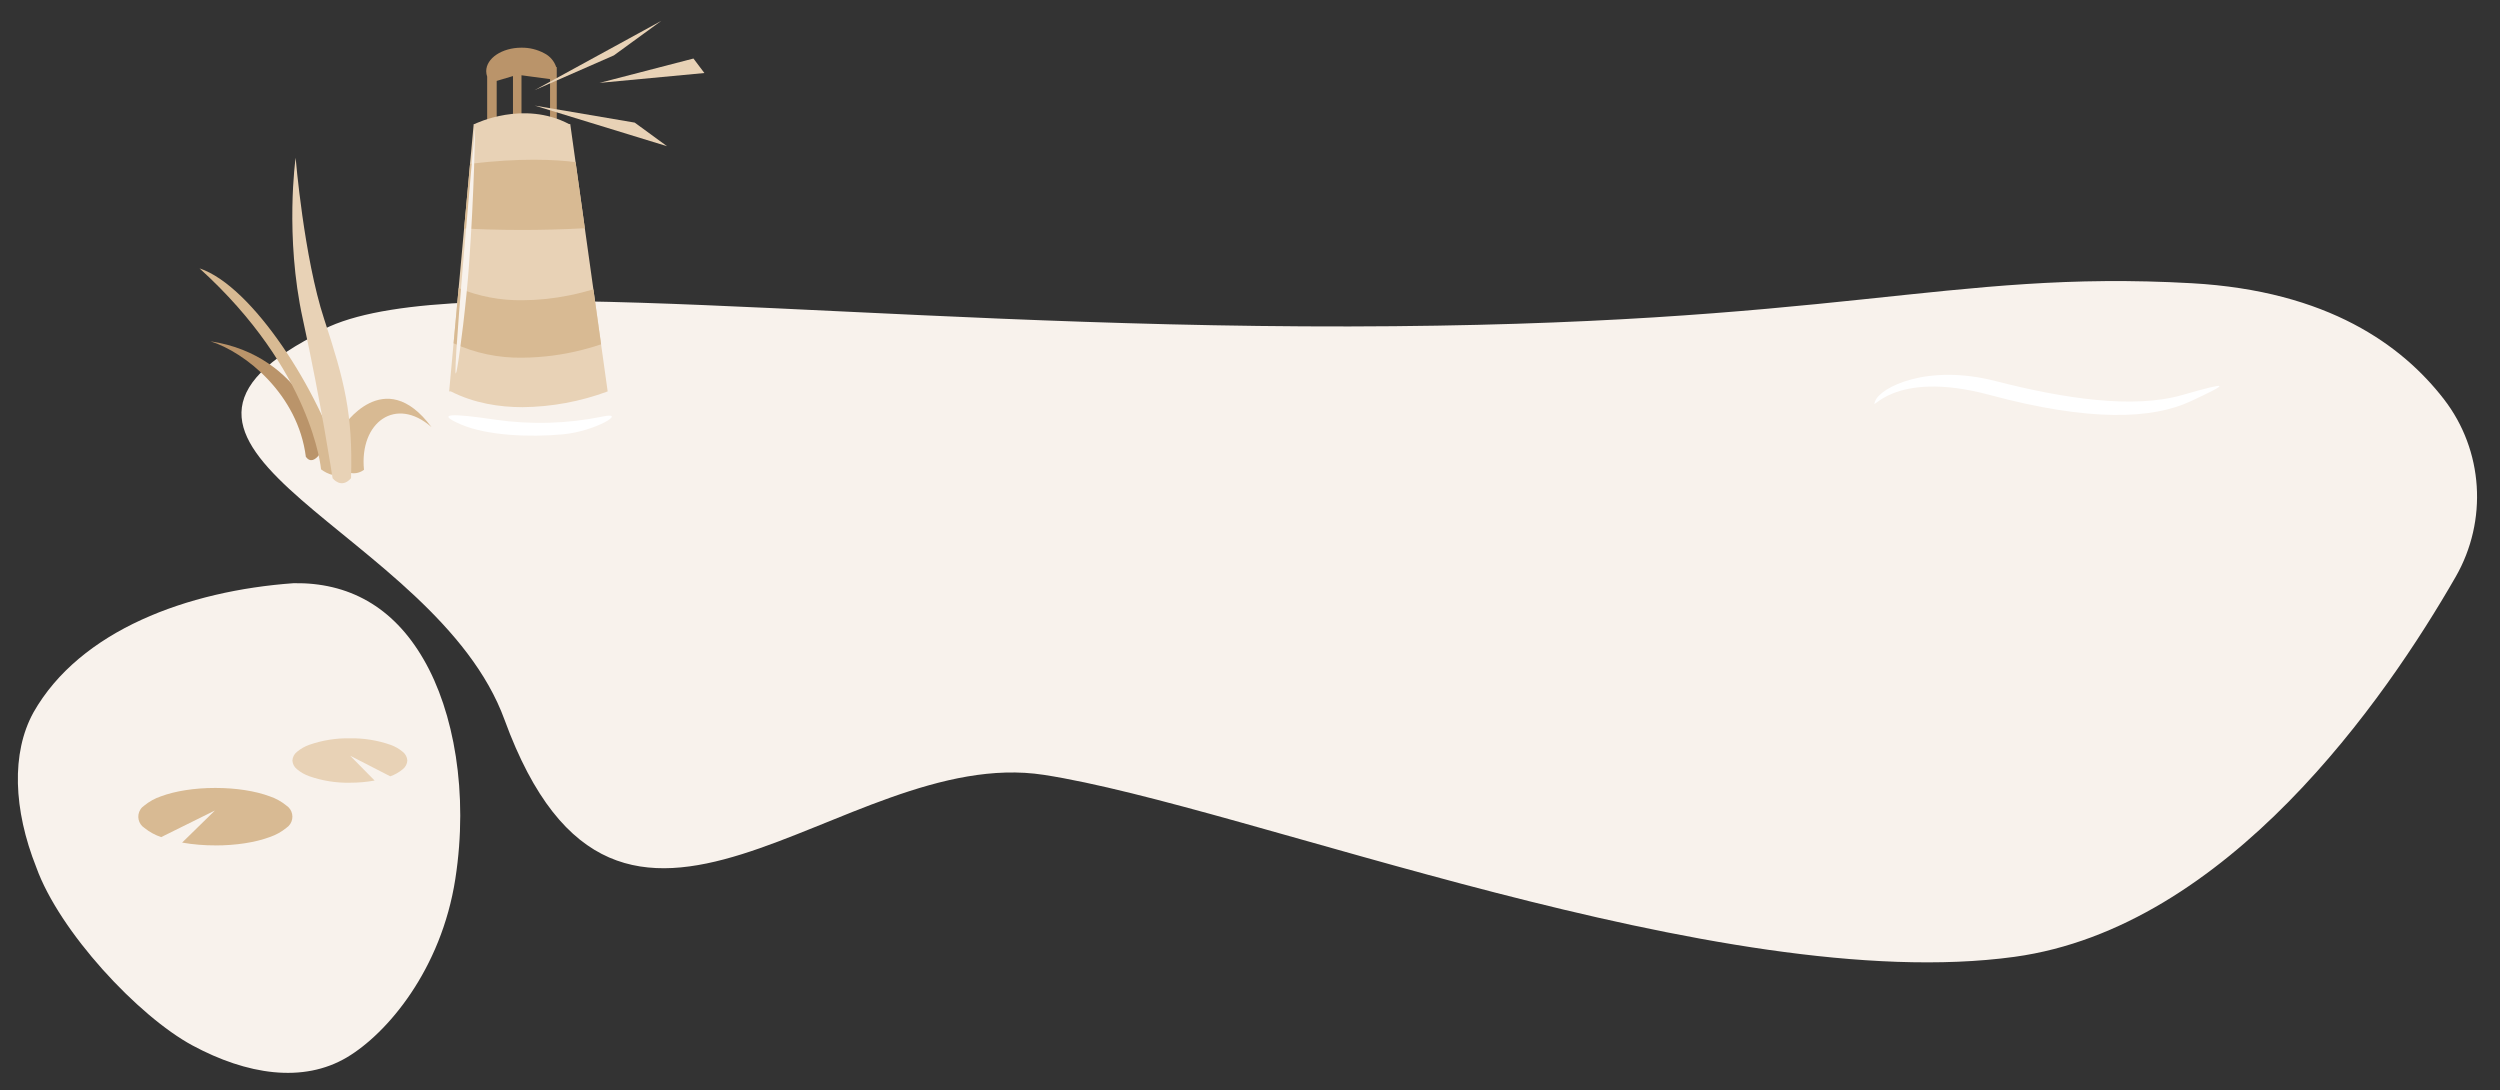 <?xml version="1.0" encoding="UTF-8"?><svg id="see_leuchtturm" xmlns="http://www.w3.org/2000/svg" xmlns:xlink="http://www.w3.org/1999/xlink" viewBox="0 0 2208.88 963.24"><rect x="0" y="0" width="2208.88" height="963.24" fill="#333333" stroke="none"/><defs><clipPath id="clippath"><rect x="15.77" y="515.25" width="390.9" height="432.69" style="fill:none;"/></clipPath></defs><g id="Gruppe_167"><path id="Pfad_32" d="m2169.69,509.7c28.51-49.65,24.62-111.8-10.43-157.07-36.64-47.32-102.13-95.62-222.81-102.39-216.45-12.14-310.33,37.44-744.33,38.19s-785.55-51.03-900.93,0c-4.9,2.13-9.5,4.9-13.68,8.22-193.76,101.11,107.34,172.03,168.28,339.32,102.17,279.52,297.74,21.06,476.5,48.65,178.75,27.59,599.08,196.3,857.66,160.79,188.25-25.85,327.77-227.79,389.74-335.72Z" style="fill:#f8f2ec;"/><path id="Pfad_48" d="m532.52,368.03c-31.36,6.42-63.6,7.34-95.28,2.72-38.75-5.73-52.99-5.64-29.94,4.28,23.05,9.92,60.78,11.44,89.97,8.73,29.19-2.71,57.67-20.41,35.25-15.74Z" style="fill:#fff;"/><g id="Gruppe_126"><g style="clip-path:url(#clippath);"><g id="Gruppe_41"><path id="Pfad_5" d="m29.53,629.52c41.2-72.64,136.39-107.55,229.98-114.24h0c47.96-.76,87.69,20.31,114.81,67.38,26.71,46,39.77,117.87,27.99,193.88-12.43,80.31-60.31,136.6-95.67,157.62-38.97,23.17-88.62,15.36-136.55-10.44-47.94-25.8-117.69-100.63-138.05-157.48h0c-20.24-50.9-22.18-100.97-2.51-136.71" style="fill:#f8f2ec;"/></g></g></g><g id="Gruppe_164"><path id="Differenzmenge_1" d="m190.27,746.95c-9.84.04-19.67-.79-29.36-2.47l28.99-28.36-47.49,23.51c-5.37-1.8-10.38-4.54-14.79-8.1-5.49-3.53-7.08-10.83-3.56-16.32.9-1.4,2.09-2.59,3.48-3.5,4.34-3.54,9.28-6.28,14.59-8.08,12.85-4.8,29.95-7.44,48.14-7.44s35.28,2.64,48.14,7.44c5.31,1.8,10.24,4.53,14.59,8.08,5.46,3.55,7,10.86,3.44,16.32-.9,1.38-2.07,2.55-3.44,3.45-4.34,3.54-9.28,6.28-14.59,8.08-12.85,4.79-29.96,7.43-48.14,7.43Z" style="fill:#d8ba93;"/><path id="Differenzmenge_2" d="m309.12,691.57c7.34.03,14.67-.61,21.9-1.91l-21.62-21.92,35.42,18.17c4.03-1.4,7.76-3.52,11.03-6.26,2.4-1.86,3.87-4.66,4.05-7.69-.17-3-1.63-5.78-3.99-7.64-3.22-2.72-6.9-4.83-10.88-6.23-11.53-4.03-23.69-5.97-35.9-5.75-12.21-.23-24.37,1.72-35.9,5.75-3.97,1.4-7.66,3.51-10.88,6.23-2.37,1.85-3.82,4.64-3.99,7.64.17,3,1.63,5.78,3.99,7.64,3.22,2.72,6.9,4.83,10.88,6.23,11.53,4.03,23.69,5.97,35.9,5.75Z" style="fill:#e8d2b6;"/></g><g id="Gruppe_165"><path id="Pfad_89" d="m287.37,392.59s-17.71-78.46-101.45-91.04c30.8,9.67,77.41,46.92,84.32,102.12,8.04,10.59,17.13-11.08,17.13-11.08Z" style="fill:#ba946a;"/><path id="Pfad_88" d="m283.67,414.71s-7.42-87.1-107.4-177.61c46.93,15.63,106.17,108.58,126.56,177.61-4.59,11.33-19.16,0-19.16,0Z" style="fill:#d8ba93;"/><path id="Pfad_91" d="m302.83,377.4s36.55-56.42,78.43,0c-31.36-27.69-63.82-4.48-59.66,37.7-9.34,6.89-18.77,0-18.77,0v-37.7Z" style="fill:#d8ba93;"/><path id="Pfad_90" d="m293.86,422.5s-10.2-67.12-26.31-140.57c-16.11-73.45-6.35-142.51-6.35-142.51,0,0,7.35,88.19,25.21,142.51s25.5,83.77,23.76,140.57c-8.71,10.04-16.32,0-16.32,0Z" style="fill:#e8d2b6;"/></g><g id="Gruppe_166"><path id="Differenzmenge_4" d="m438.85,109.63h-8.41v-41.92c-.55-1.54-.84-3.17-.84-4.81,0-11.45,13.98-20.77,31.15-20.77,7.01-.09,13.94,1.6,20.12,4.92,5,2.49,8.8,6.89,10.56,12.2h.49v50.38h-5.92v-39.72l-25.24-3.4v43.13h-7.52v-42.44l-14.39,4.29v38.16h0Z" style="fill:#ba946a;"/><path id="Vereinigungsmenge_3" d="m398.36,345.84h-1.51l21.69-236.2h.67c1.01-.5,43.39-21.23,83.64,0h1l33.06,236.2c-24.09,8.95-49.55,13.66-75.25,13.92-20.52-.01-42.77-3.49-63.3-13.92Z" style="fill:#e8d2b6;"/><path id="Schnittmenge_4" d="m400.76,303.32l4.48-48.75c17.89,7.36,37.09,11,56.43,10.7,13.79-.06,27.54-1.49,41.06-4.25,8.54-1.71,15.89-3.67,21.57-5.38l6.8,48.59c-3.87,1.32-9.5,3.09-16.42,4.85-17.32,4.46-35.12,6.8-53.01,6.96-21,.38-41.82-3.97-60.91-12.73Z" style="fill:#d8ba93;"/><path id="Schnittmenge_5" d="m410.08,201.84l5.25-57.11c44.47-5.33,75.07-3.81,93.23-1.49l8.18,58.43c-20.69,1.13-39.6,1.52-55.99,1.52-22.1,0-39.61-.73-50.67-1.35Z" style="fill:#d8ba93;"/><path id="Pfad_111" d="m403.89,325.5c-7.46,41.14,15.96-214.33,15.96-214.33,0,0-.89,59.73-5.38,122.06-2.48,34.48-7.87,77.35-10.58,92.27Z" style="fill:#f8f2ec;"/><path id="Pfad_112" d="m472.41,79.61l111.9-61.19-41.92,30.52-69.97,30.67Z" style="fill:#e8d2b6;"/><path id="Pfad_113" d="m472.41,93.29l116.95,35.89-28.56-20.85-88.4-15.04Z" style="fill:#e8d2b6;"/><path id="Pfad_114" d="m529.72,73.23l92.64-8.71-9.65-12.81-82.99,21.52Z" style="fill:#e8d2b6;"/></g></g><path id="Pfad_47" d="m1656.74,354.54c4.52-12.31,45.92-33.38,106.38-17.86,60.46,15.52,121.6,24.81,165.09,12.32,43.49-12.48,41.32-10.31,7.39,5.54s-89.29,18.21-177.41-5.54c-88.13-23.74-105.97,17.83-101.45,5.54Z" style="fill:#fff;"/></svg>